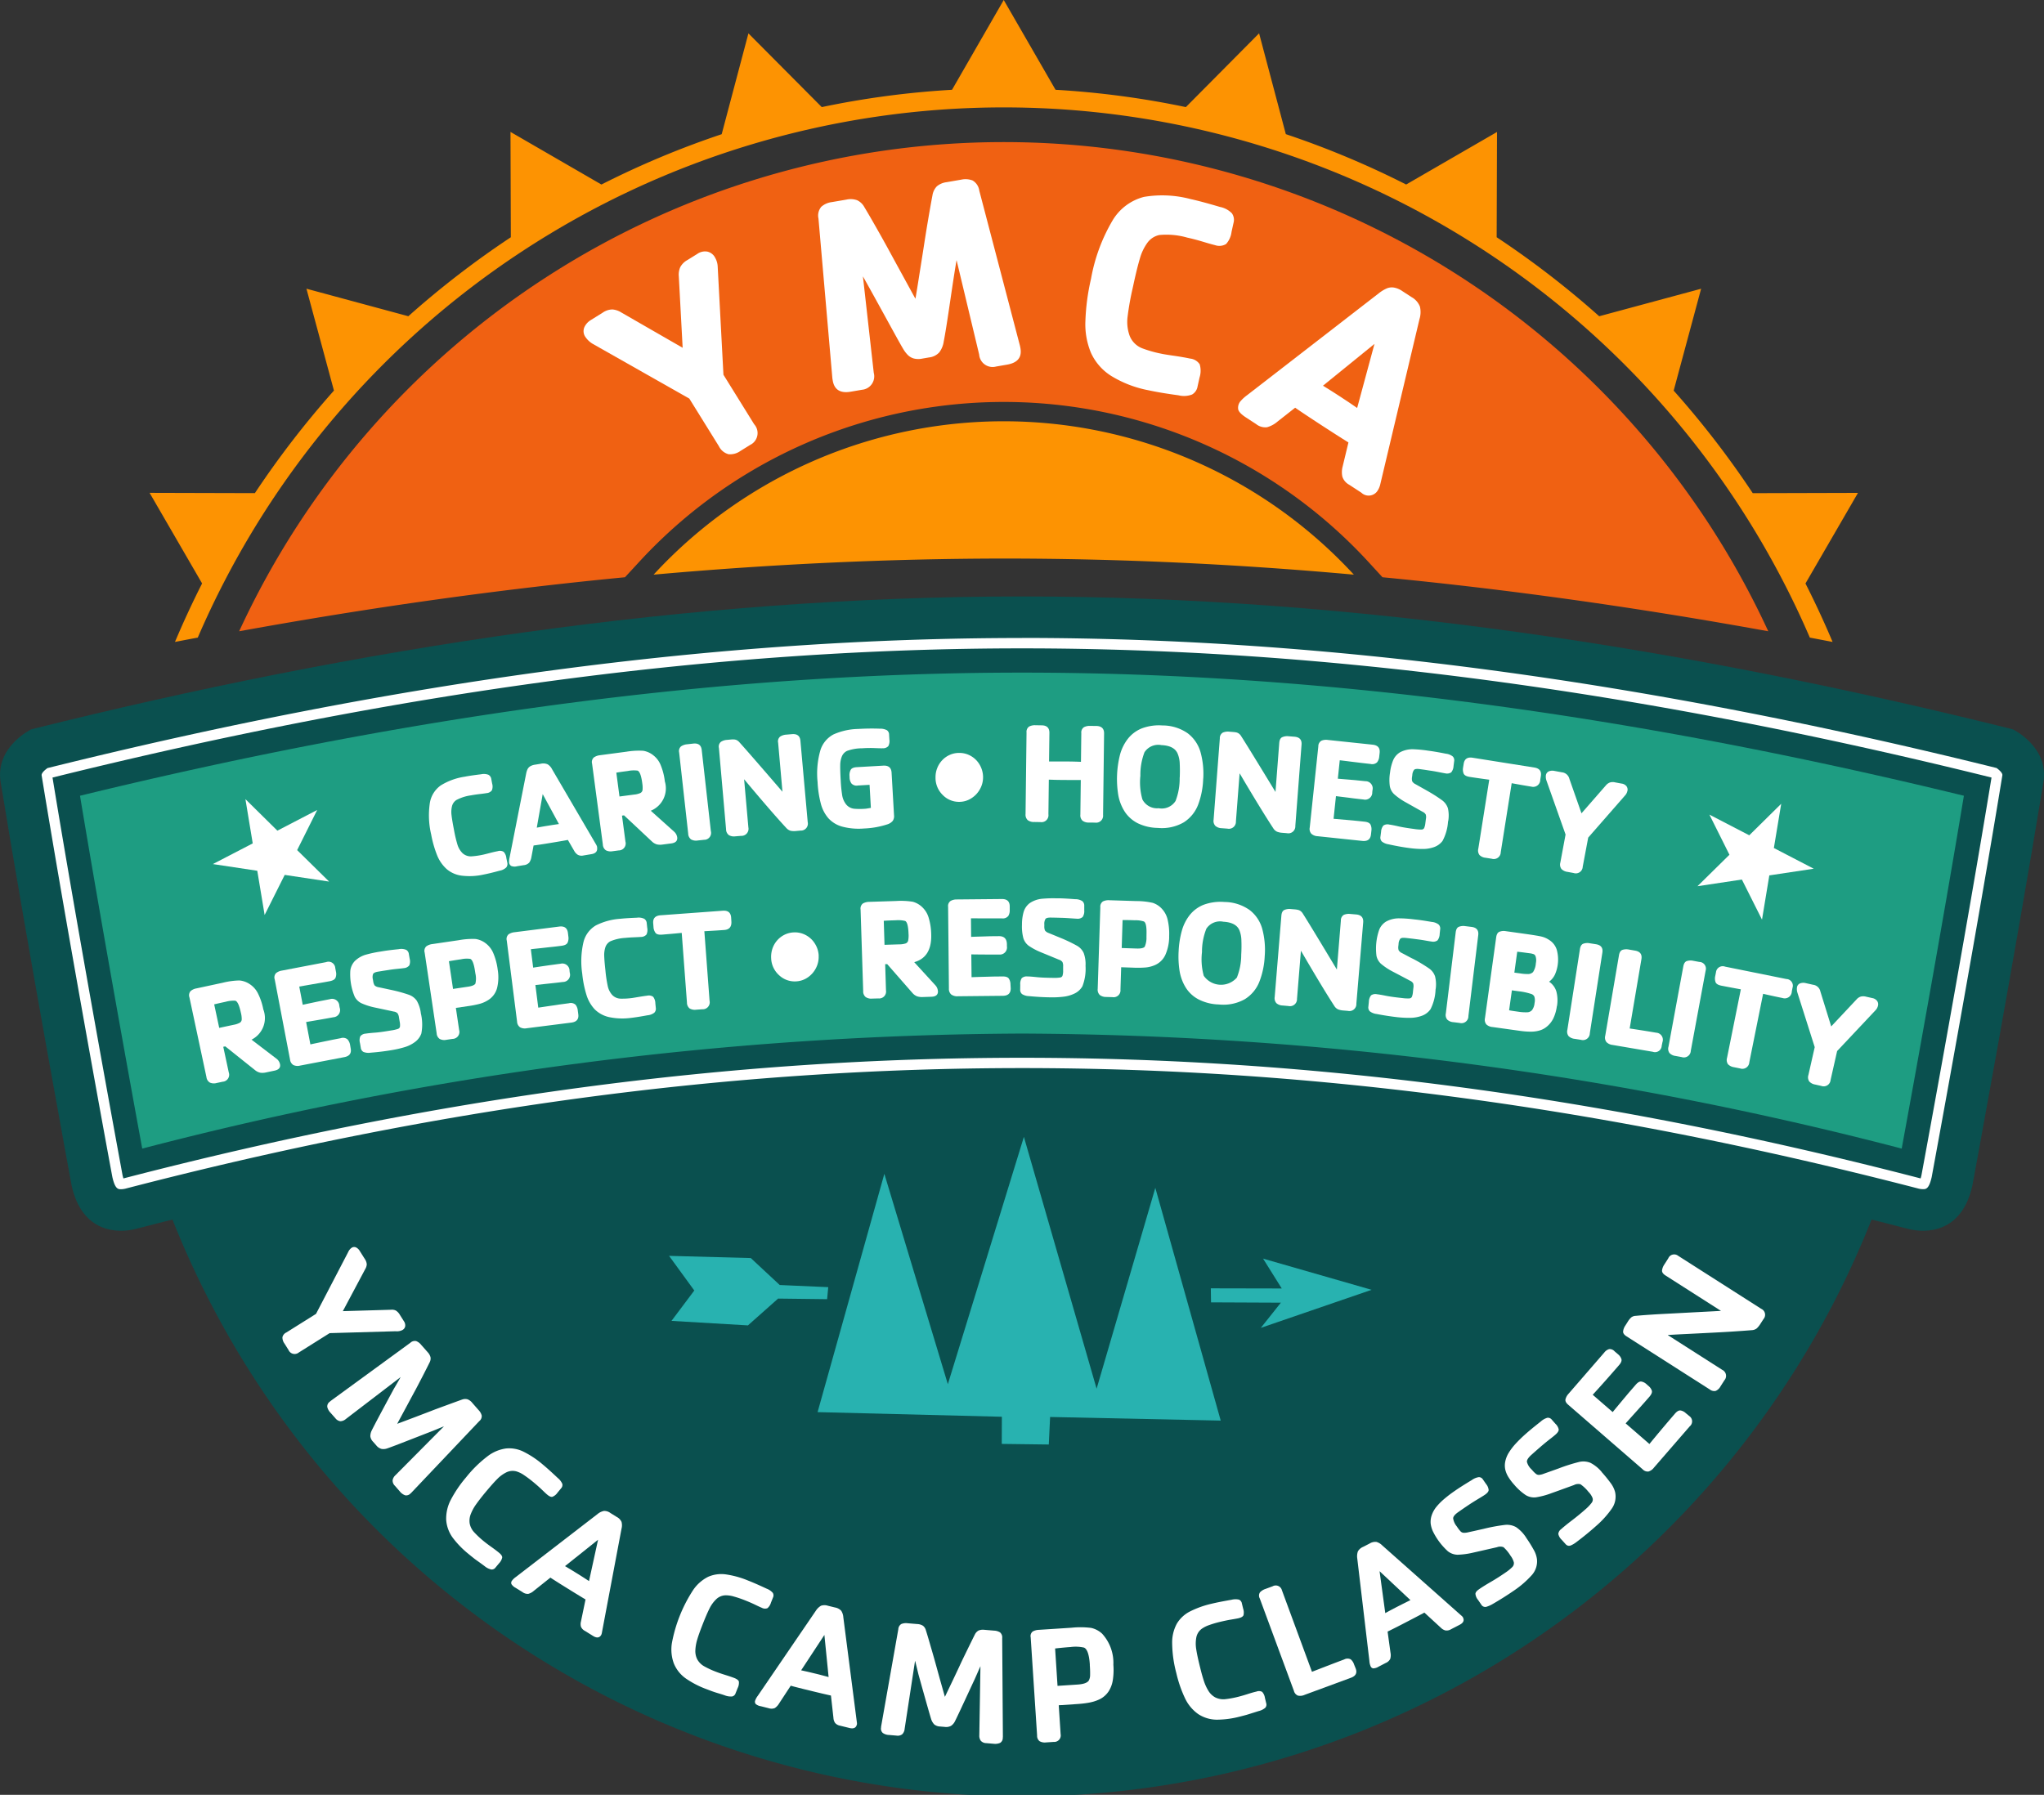 <svg xmlns="http://www.w3.org/2000/svg" xmlns:xlink="http://www.w3.org/1999/xlink" width="156.456" height="137.417" viewBox="0 0 156.456 137.417"><rect x="0" y="0" width="156.456" height="137.417" fill="#333333" stroke="none"/><defs><clipPath id="a"><rect width="156.456" height="137.417" fill="none"/></clipPath></defs><g transform="translate(0 0)"><g transform="translate(0 0)" clip-path="url(#a)"><path d="M73.021,23.851A584.316,584.316,0,0,0,3.075,28.2a69.957,69.957,0,0,0,139.9,0,583.849,583.849,0,0,0-69.951-4.357" transform="translate(5.205 40.37)" fill="#0a504f"/><path d="M45.38,22.49q13.159,0,26.8,1.233a36.453,36.453,0,0,0-53.6,0q13.664-1.22,26.8-1.233" transform="translate(31.45 20.274)" fill="#fd9302"/><path d="M37.436,36.161a37.927,37.927,0,0,1,55.774,0l1.1,1.2c9.6.924,19.419,2.3,29.53,4.136a64.448,64.448,0,0,0-117.044,0c10.111-1.839,19.928-3.212,29.532-4.136Z" transform="translate(11.51 6.835)" fill="#f06112"/><path d="M154.061,27.13c-25.022-6.244-50.427-10.17-75.834-10.17S27.415,20.886,2.4,27.13c0,0-2.792,1.33-2.351,4.047C2.17,44.166,5.481,62.058,5.481,62.058c.794,3.624,3.525,3.683,4.917,3.323,23.42-6.091,45.626-9.125,67.829-9.125s44.409,3.035,67.832,9.125c1.392.361,4.12.3,4.914-3.323,0,0,3.315-17.892,5.436-30.881.444-2.717-2.348-4.047-2.348-4.047" transform="translate(0.001 28.707)" fill="#0a504f"/><path d="M76.225,18.935c23.092,0,47.368,3.236,74.211,9.89-1.984,12.136-5.019,28.6-5.358,30.421a2.551,2.551,0,0,1-.07.272C121.081,53.3,98.579,50.28,76.225,50.28S31.372,53.3,7.443,59.518q-.028-.089-.065-.242c-.135-.732-3.32-17.981-5.361-30.451,26.84-6.653,51.116-9.89,74.208-9.89m0-.794c-23.207,0-47.613,3.258-74.593,9.96-.2.145-.477.38-.447.565C3.218,41.112,6.387,58.3,6.6,59.421c.21.924.447.924.662.924A1.569,1.569,0,0,0,7.6,60.3c23.881-6.209,46.329-9.23,68.629-9.23S120.976,54.1,144.86,60.3a1.463,1.463,0,0,0,.334.04c.213,0,.452,0,.662-.924.207-1.12,3.379-18.31,5.409-30.755.032-.183-.245-.42-.442-.565-26.982-6.7-51.388-9.96-74.6-9.96" transform="translate(2.003 30.706)" fill="#fff"/><path d="M74.376,46.76a271.132,271.132,0,0,1,67.336,8.807c.81-4.416,3.08-16.877,4.76-27.015-26.035-6.344-49.622-9.427-72.1-9.427s-46.062,3.083-72.1,9.427c1.675,10.073,3.947,22.58,4.763,27.015A271.148,271.148,0,0,1,74.376,46.76" transform="translate(3.852 32.373)" fill="#1e9d82"/><path d="M135.022,37.737l-8.054.022a69.916,69.916,0,0,0-6.053-7.852l2.1-7.8-7.8,2.106a69.614,69.614,0,0,0-7.849-6.05l.027-8.059-6.955,4.023a68.457,68.457,0,0,0-9.211-3.856l-2.046-7.72L83.575,8.2A67.8,67.8,0,0,0,73.6,6.874L69.635,0,65.677,6.874A67.592,67.592,0,0,0,55.706,8.2L50.092,2.555l-2.046,7.72a68.029,68.029,0,0,0-9.206,3.853L31.88,10.1l.027,8.064a69.489,69.489,0,0,0-7.846,6.048l-7.8-2.108,2.106,7.8a70.552,70.552,0,0,0-6.053,7.852l-8.059-.022L8.274,44.67q-1.115,2.2-2.076,4.478c.582-.11,1.163-.226,1.745-.331a67.182,67.182,0,0,1,123.394,0c.579.108,1.16.223,1.742.331q-.961-2.278-2.076-4.475Z" transform="translate(7.195 0)" fill="#fd9302"/><path d="M23.242,53.4l5.111-18.245,4.86,16.107,5.821-18.937L44.6,51.606l4.494-15.377L54.1,54.048,41.04,53.771l-.1,2.108-3.6-.046.008-2.079Z" transform="translate(39.339 54.717)" fill="#28b2b0"/><path d="M19.02,35.71l6.255.167,2.216,2.065,3.713.164-.086.921-3.751-.046-2.31,2.052-5.851-.345,1.745-2.326Z" transform="translate(32.193 60.443)" fill="#28b2b0"/><path d="M34.421,38.064l.016,1.074,5.347.024L38.249,41.09l8.479-2.913-8.307-2.388,1.43,2.286Z" transform="translate(58.26 60.575)" fill="#28b2b0"/><path d="M26.638,7.589a1.5,1.5,0,0,1,.223.738l.439,8.266,2.351,3.788a1.007,1.007,0,0,1-.3,1.581l-.751.466a1.354,1.354,0,0,1-.907.25,1.157,1.157,0,0,1-.743-.617l-2.262-3.643-7.359-4.171a1.766,1.766,0,0,1-.576-.52.776.776,0,0,1-.1-.77,1.25,1.25,0,0,1,.479-.541l.934-.582a1.324,1.324,0,0,1,.74-.24,1.517,1.517,0,0,1,.681.234l4.691,2.7-.293-5.455a1.443,1.443,0,0,1,.105-.708,1.351,1.351,0,0,1,.549-.552l.759-.471a1.025,1.025,0,0,1,.778-.175.891.891,0,0,1,.565.42" transform="translate(28.075 12.099)" fill="#fff"/><path d="M38.735,18.034c.121.7-.218,1.117-1.02,1.257l-.84.145a1.031,1.031,0,0,1-1.3-.918l-1.729-7.227q-.149.824-.493,3.169t-.49,3.059a1.8,1.8,0,0,1-.339.832,1.249,1.249,0,0,1-.789.39l-.517.089a1.413,1.413,0,0,1-.652-.011,1.047,1.047,0,0,1-.474-.288,2.348,2.348,0,0,1-.347-.469q-.129-.206-.738-1.314t-1.244-2.262c-.423-.77-.784-1.419-1.085-1.952l.829,7.383a1.032,1.032,0,0,1-.91,1.3l-.84.145c-.8.14-1.263-.14-1.387-.837l-.03-.178L23.275,8.106a1.048,1.048,0,0,1,.215-.9,1.5,1.5,0,0,1,.805-.358l1.115-.191a1.463,1.463,0,0,1,.827.048,1.222,1.222,0,0,1,.552.53c.186.307.458.77.81,1.389s.692,1.222,1.015,1.815.654,1.2.991,1.815.7,1.282,1.091,1.993c.022-.113.1-.568.226-1.368s.253-1.586.372-2.353.234-1.505.353-2.205.234-1.365.353-1.99a1.278,1.278,0,0,1,.334-.689,1.432,1.432,0,0,1,.751-.32l1.123-.194a1.507,1.507,0,0,1,.867.065,1.068,1.068,0,0,1,.509.775L38.7,17.856Z" transform="translate(39.374 8.626)" fill="#fff"/><path d="M39.443,20.186a.873.873,0,0,1-.423.622,1.735,1.735,0,0,1-1.039.059q-1.361-.182-2.31-.388a8.452,8.452,0,0,1-2.846-1.1,4.1,4.1,0,0,1-1.537-1.753,5.682,5.682,0,0,1-.431-2.442,16.7,16.7,0,0,1,.431-3.239,13.411,13.411,0,0,1,1.659-4.483,3.939,3.939,0,0,1,2.391-1.785,8.434,8.434,0,0,1,3.552.162q.864.19,2.264.606a1.739,1.739,0,0,1,.918.49.87.87,0,0,1,.121.74l-.151.687a1.682,1.682,0,0,1-.415.921.988.988,0,0,1-.851.086c-.124-.027-.428-.11-.91-.256s-.889-.248-1.209-.318a5.788,5.788,0,0,0-2.141-.2,1.516,1.516,0,0,0-.924.609,3.783,3.783,0,0,0-.563,1.185c-.14.466-.31,1.142-.5,2.028l-.054.25a21.217,21.217,0,0,0-.39,2.192,3.132,3.132,0,0,0,.159,1.451,1.686,1.686,0,0,0,.985.967,9.24,9.24,0,0,0,1.473.412c.129.03.444.081.942.153s.907.145,1.222.213a1,1,0,0,1,.738.436,1.713,1.713,0,0,1-.011,1.02Z" transform="translate(52.224 9.398)" fill="#fff"/><path d="M45.91,23.679a.81.81,0,0,1-1.276.21l-.937-.611a1.086,1.086,0,0,1-.52-.625,1.691,1.691,0,0,1,.024-.765l.444-1.844q-.824-.513-2.054-1.314-1.4-.913-2.025-1.346l-1.36,1.069a2.066,2.066,0,0,1-.789.425,1.124,1.124,0,0,1-.837-.24l-.781-.509c-.355-.232-.552-.439-.592-.622a.777.777,0,0,1,.145-.584,2.939,2.939,0,0,1,.539-.5L45.983,8.611a2.793,2.793,0,0,1,.576-.353,1.006,1.006,0,0,1,.557-.075,1.624,1.624,0,0,1,.66.277l.7.455a1.433,1.433,0,0,1,.641.727,1.834,1.834,0,0,1-.035.964l-3.01,12.682a1.544,1.544,0,0,1-.159.39m-1.6-6.279,1.325-4.9-3.942,3.2c.207.127.4.248.576.358s.428.272.757.485c.3.2.541.355.711.471s.361.245.574.393" transform="translate(59.57 13.832)" fill="#fff"/><path d="M17.231,41.808a.913.913,0,0,1-.525.1l-5.062.145L9.286,43.534a.508.508,0,0,1-.789-.191l-.31-.493a.783.783,0,0,1-.156-.485.533.533,0,0,1,.3-.363l2.27-1.424,2.466-4.739a.756.756,0,0,1,.25-.312.34.34,0,0,1,.35-.035.683.683,0,0,1,.275.258l.39.619a.834.834,0,0,1,.153.409.77.77,0,0,1-.11.358L12.654,40.37l3.692-.108a.674.674,0,0,1,.366.062.912.912,0,0,1,.3.315l.315.5a.55.55,0,0,1,.1.388.4.4,0,0,1-.194.277" transform="translate(13.588 60.016)" fill="#fff"/><path d="M15.735,49.755l-.067.059a.44.44,0,0,1-.407.135.924.924,0,0,1-.409-.3l-.374-.428a.56.56,0,0,1-.175-.415.665.665,0,0,1,.21-.388l3.721-3.748q-.137.053-.517.21c-.253.105-.407.167-.463.186q-.3.117-1.624.633c-.88.345-1.454.563-1.715.652a.885.885,0,0,1-.46.048.771.771,0,0,1-.407-.277l-.232-.264a.739.739,0,0,1-.218-.417,1,1,0,0,1,.11-.463q.3-.606,1.683-3.166.044-.073.25-.428c.137-.234.229-.4.277-.485l-4.2,3.215a.666.666,0,0,1-.415.164.587.587,0,0,1-.385-.234l-.377-.425a.931.931,0,0,1-.24-.439.436.436,0,0,1,.186-.39l.065-.059,6.109-4.459a.5.5,0,0,1,.447-.129.911.911,0,0,1,.382.288l.49.555a.893.893,0,0,1,.226.4.626.626,0,0,1-.067.382q-.222.448-.469.929T16.1,41.793c-.218.4-.469.867-.746,1.384s-.514.95-.7,1.3c.447-.167.929-.347,1.438-.541s.9-.342,1.169-.447.684-.258,1.252-.466.942-.345,1.126-.409a.669.669,0,0,1,.4-.013.852.852,0,0,1,.361.272l.487.555a.941.941,0,0,1,.237.417.488.488,0,0,1-.186.425Z" transform="translate(15.749 64.535)" fill="#fff"/><path d="M16.463,50.314a.359.359,0,0,1-.323.151,1.22,1.22,0,0,1-.509-.253c-.124-.094-.269-.2-.436-.32s-.3-.21-.374-.272-.221-.172-.417-.337a7.008,7.008,0,0,1-1.131-1.139,2.627,2.627,0,0,1-.587-1.484,3.09,3.09,0,0,1,.355-1.532,9.286,9.286,0,0,1,1.161-1.71A9.264,9.264,0,0,1,15.847,41.8a2.994,2.994,0,0,1,1.414-.6,2.481,2.481,0,0,1,1.336.242,7.2,7.2,0,0,1,1.481.985c.293.242.673.584,1.144,1.029a1.209,1.209,0,0,1,.353.455.373.373,0,0,1-.1.347l-.269.326a.858.858,0,0,1-.388.315c-.1.027-.24-.03-.4-.167-.057-.043-.191-.17-.407-.377s-.444-.407-.679-.6-.455-.358-.676-.506a2.1,2.1,0,0,0-.574-.288,1.087,1.087,0,0,0-.77.057,2.55,2.55,0,0,0-.727.53c-.237.237-.555.6-.953,1.077-.267.326-.487.611-.662.859a3.4,3.4,0,0,0-.4.735,1.4,1.4,0,0,0-.089.7,1.357,1.357,0,0,0,.323.67,7.127,7.127,0,0,0,.762.714c.143.118.337.264.579.436s.436.32.587.444q.25.206.242.364a.907.907,0,0,1-.24.442Z" transform="translate(21.467 69.7)" fill="#fff"/><path d="M21.42,52.467q-.2.327-.614.073l-.633-.393a.639.639,0,0,1-.3-.318.78.78,0,0,1,0-.4l.35-1.686c-.337-.2-.794-.479-1.373-.84-.153-.094-.293-.183-.425-.264s-.285-.18-.474-.3-.326-.207-.417-.269L16.267,49.08a1.03,1.03,0,0,1-.425.234.657.657,0,0,1-.444-.135l-.525-.326a.817.817,0,0,1-.32-.285.259.259,0,0,1,.035-.256,1.245,1.245,0,0,1,.3-.288l6.26-4.825a1.091,1.091,0,0,1,.485-.234.793.793,0,0,1,.5.162l.471.293a.817.817,0,0,1,.374.382,1.017,1.017,0,0,1,0,.522l-1.5,7.949a.614.614,0,0,1-.059.194m-.929-4.133.692-3.164-2.531,2.022c.145.083.277.164.4.237s.293.18.514.315.385.242.512.323.261.17.412.267" transform="translate(24.596 72.717)" fill="#fff"/><path d="M24,53.882a.362.362,0,0,1-.258.245,1.254,1.254,0,0,1-.563-.083c-.145-.051-.318-.105-.517-.164s-.345-.11-.439-.143-.264-.1-.5-.188a7.049,7.049,0,0,1-1.43-.73,2.613,2.613,0,0,1-1.023-1.228,3.1,3.1,0,0,1-.143-1.564,11.139,11.139,0,0,1,1.621-4.044A3.032,3.032,0,0,1,21.9,44.966a2.5,2.5,0,0,1,1.344-.186,7.1,7.1,0,0,1,1.715.474q.529.206,1.411.617a1.2,1.2,0,0,1,.477.323.377.377,0,0,1,.016.358l-.156.393a.87.87,0,0,1-.267.423.51.51,0,0,1-.436-.032c-.067-.024-.234-.1-.506-.232s-.547-.248-.829-.358-.547-.2-.8-.269a2.127,2.127,0,0,0-.635-.094,1.07,1.07,0,0,0-.711.294,2.538,2.538,0,0,0-.528.732c-.151.3-.339.74-.565,1.322-.153.393-.275.732-.361,1.023a3.375,3.375,0,0,0-.148.821,1.4,1.4,0,0,0,.137.695,1.358,1.358,0,0,0,.517.536,6.744,6.744,0,0,0,.948.439c.172.067.4.145.684.234s.517.167.7.237c.2.081.315.17.345.272a.9.9,0,0,1-.092.493Z" transform="translate(32.305 75.759)" fill="#fff"/><path d="M29.261,54.785c-.062.25-.248.337-.56.261l-.724-.178a.654.654,0,0,1-.38-.21.75.75,0,0,1-.127-.385l-.191-1.712q-.574-.125-1.567-.369c-.175-.046-.337-.083-.485-.118l-.544-.137c-.215-.054-.377-.1-.482-.129l-.889,1.357a1.071,1.071,0,0,1-.331.355.679.679,0,0,1-.466.011l-.6-.151a.8.8,0,0,1-.393-.17.266.266,0,0,1-.046-.256,1.3,1.3,0,0,1,.2-.369l4.454-6.527a1.157,1.157,0,0,1,.388-.372.819.819,0,0,1,.528,0l.539.132a.856.856,0,0,1,.477.248,1.036,1.036,0,0,1,.164.5l1.034,8.024a.578.578,0,0,1,.005.2M27.1,51.144l-.323-3.223-1.78,2.709c.164.035.315.07.455.1s.334.081.587.14.444.11.587.148.3.078.474.127" transform="translate(36.325 77.255)" fill="#fff"/><path d="M34.373,54.852l-.008.089a.437.437,0,0,1-.2.38.942.942,0,0,1-.5.07l-.565-.048a.57.57,0,0,1-.415-.178.655.655,0,0,1-.116-.425l.086-5.283c-.043.089-.118.258-.229.512s-.178.4-.2.455q-.137.291-.735,1.581t-.784,1.659a.9.9,0,0,1-.3.353.792.792,0,0,1-.487.083l-.347-.03a.758.758,0,0,1-.447-.153,1.031,1.031,0,0,1-.242-.407q-.2-.646-.98-3.452c-.013-.054-.051-.215-.116-.482s-.108-.444-.137-.541l-.8,5.224a.647.647,0,0,1-.186.407.577.577,0,0,1-.439.1l-.565-.048a.883.883,0,0,1-.477-.151.434.434,0,0,1-.137-.409l.005-.086,1.317-7.45a.49.49,0,0,1,.232-.4.945.945,0,0,1,.477-.059l.735.062a.886.886,0,0,1,.444.132.631.631,0,0,1,.215.323c.1.318.2.649.3,1s.218.743.342,1.185.264.95.42,1.519l.4,1.414q.311-.646.662-1.384t.533-1.134c.121-.261.315-.66.579-1.2s.442-.9.53-1.074a.687.687,0,0,1,.275-.285.887.887,0,0,1,.45-.054l.735.062a.942.942,0,0,1,.46.137.5.5,0,0,1,.162.436Z" transform="translate(42.392 78.117)" fill="#fff"/><path d="M35.628,49.129a5.09,5.09,0,0,1-.04,1.174,2.22,2.22,0,0,1-.315.862,1.771,1.771,0,0,1-.638.587,2.977,2.977,0,0,1-.5.2,4.027,4.027,0,0,1-.571.121c-.221.035-.5.062-.845.083l-1.271.083.143,2.208a.5.5,0,0,1-.53.6l-.579.038a.82.82,0,0,1-.5-.092.522.522,0,0,1-.191-.434L29.3,47.037a.444.444,0,0,1,.151-.442,1.03,1.03,0,0,1,.471-.129l2.5-.162a6.626,6.626,0,0,1,1.505.013,1.81,1.81,0,0,1,.84.442,3.3,3.3,0,0,1,.862,2.369m-1.8.016q-.077-1.167-.45-1.319a2.917,2.917,0,0,0-1.047-.04H32.3c-.328.024-.705.059-1.131.108l.186,2.862,1.529-.1c.452-.03.738-.129.859-.3a.87.87,0,0,0,.105-.439c.005-.188,0-.447-.024-.77" transform="translate(49.593 78.32)" fill="#fff"/><path d="M40.52,53.432a.364.364,0,0,1-.07.35,1.216,1.216,0,0,1-.509.253l-.517.162c-.2.065-.345.11-.444.137s-.269.073-.517.135a7.1,7.1,0,0,1-1.589.223,2.626,2.626,0,0,1-1.543-.417,3.081,3.081,0,0,1-1.015-1.2,9.4,9.4,0,0,1-.676-1.952,9.207,9.207,0,0,1-.318-2.291,3.009,3.009,0,0,1,.361-1.494,2.491,2.491,0,0,1,.991-.924,7.288,7.288,0,0,1,1.677-.6q.553-.133,1.511-.3a1.236,1.236,0,0,1,.574-.011.377.377,0,0,1,.221.285l.1.412a.9.9,0,0,1,.024.5c-.043.1-.167.175-.377.226-.067.016-.25.051-.547.1s-.592.113-.886.183-.563.151-.81.24a2.235,2.235,0,0,0-.576.288,1.073,1.073,0,0,0-.412.649,2.577,2.577,0,0,0-.011.9c.048.331.148.8.3,1.408q.149.614.291,1.042a3.412,3.412,0,0,0,.35.759,1.408,1.408,0,0,0,.512.49,1.391,1.391,0,0,0,.732.143,7.243,7.243,0,0,0,1.029-.186q.267-.065.695-.2c.283-.092.517-.159.705-.2a.51.51,0,0,1,.436.024.856.856,0,0,1,.21.455Z" transform="translate(56.4 76.97)" fill="#fff"/><path d="M43.191,51.441c.124.334,0,.565-.361.7l-3.554,1.311a.809.809,0,0,1-.509.057.526.526,0,0,1-.307-.361l-2.615-7.079a.451.451,0,0,1,.019-.469,1.018,1.018,0,0,1,.417-.258l.544-.2a.487.487,0,0,1,.716.3l2.3,6.244q1.712-.666,2.466-.945a.534.534,0,0,1,.5-.008.827.827,0,0,1,.253.382Z" transform="translate(60.582 76.312)" fill="#fff"/><path d="M46.682,49.633c.118.229.035.415-.25.563l-.662.342a.644.644,0,0,1-.425.092.762.762,0,0,1-.347-.2l-1.268-1.166q-.517.279-1.427.749c-.159.083-.307.159-.442.229s-.3.153-.5.253-.347.175-.447.221l.221,1.607a1.014,1.014,0,0,1-.019.485.663.663,0,0,1-.345.312l-.549.285a.832.832,0,0,1-.409.129.26.26,0,0,1-.2-.164,1.208,1.208,0,0,1-.092-.407l-.929-7.849a1.128,1.128,0,0,1,.048-.536.82.82,0,0,1,.4-.347l.493-.253a.84.84,0,0,1,.52-.127,1.011,1.011,0,0,1,.45.267l6.05,5.369a.586.586,0,0,1,.137.151m-4.023-1.325L40.3,46.093l.436,3.21c.148-.081.283-.156.409-.223s.3-.159.536-.28.407-.207.539-.272.277-.14.442-.218" transform="translate(65.298 74.202)" fill="#fff"/><path d="M47.985,46.642a10.01,10.01,0,0,1,.563.9,1.97,1.97,0,0,1,.261.738,1.581,1.581,0,0,1-.428,1.257,7.311,7.311,0,0,1-1.314,1.136c-.514.355-1.074.711-1.683,1.061a2.161,2.161,0,0,1-.4.178.347.347,0,0,1-.436-.151L44.3,51.4a.837.837,0,0,1-.2-.466c.005-.11.094-.223.264-.342.232-.162.536-.353.918-.574s.746-.455,1.093-.695a3.443,3.443,0,0,0,.552-.444.427.427,0,0,0,.113-.353,1.452,1.452,0,0,0-.256-.512,3.006,3.006,0,0,0-.533-.649.693.693,0,0,0-.5,0c-.945.215-1.543.353-1.791.407a6,6,0,0,1-1.233.17,1.251,1.251,0,0,1-.735-.264,5.052,5.052,0,0,1-1.142-1.516,2.046,2.046,0,0,1-.175-.59,1.531,1.531,0,0,1,.067-.622,2.1,2.1,0,0,1,.363-.668,4.519,4.519,0,0,1,.576-.587,9.6,9.6,0,0,1,.854-.652c.3-.21.732-.485,1.287-.819A1.232,1.232,0,0,1,44.363,42a.367.367,0,0,1,.312.183l.242.347a.841.841,0,0,1,.194.458c-.005.113-.1.229-.275.353-.108.075-.232.151-.366.232s-.323.194-.563.345-.611.4-1.112.751c-.269.186-.4.35-.4.49a1.238,1.238,0,0,0,.275.609l.067.1a2.454,2.454,0,0,0,.24.3.377.377,0,0,0,.207.094,1.326,1.326,0,0,0,.377-.043l.536-.118.633-.143a13.559,13.559,0,0,1,1.621-.3,1.438,1.438,0,0,1,.859.17,2.761,2.761,0,0,1,.778.813" transform="translate(68.836 71.094)" fill="#fff"/><path d="M50.2,44.477a10.306,10.306,0,0,1,.67.821,2,2,0,0,1,.35.7,1.6,1.6,0,0,1-.272,1.3,7.2,7.2,0,0,1-1.166,1.287c-.466.417-.977.837-1.54,1.26a1.875,1.875,0,0,1-.374.226.371.371,0,0,1-.248.038.41.41,0,0,1-.2-.135l-.291-.323a.847.847,0,0,1-.253-.439.5.5,0,0,1,.218-.372c.21-.188.49-.415.843-.684s.684-.541,1-.821a3.245,3.245,0,0,0,.49-.512.4.4,0,0,0,.07-.361,1.4,1.4,0,0,0-.315-.477,2.907,2.907,0,0,0-.609-.579.685.685,0,0,0-.5.059c-.913.331-1.489.541-1.726.622a5.775,5.775,0,0,1-1.2.32,1.239,1.239,0,0,1-.762-.17,4.189,4.189,0,0,1-.883-.794,4.079,4.079,0,0,1-.436-.571,1.945,1.945,0,0,1-.245-.563,1.483,1.483,0,0,1-.011-.627,2.073,2.073,0,0,1,.28-.705,4.648,4.648,0,0,1,.5-.657,10.3,10.3,0,0,1,.765-.749c.277-.248.668-.571,1.179-.972a1.27,1.27,0,0,1,.506-.285.377.377,0,0,1,.334.143l.28.318a.827.827,0,0,1,.25.428c.008.113-.067.24-.229.385-.1.089-.21.178-.334.275s-.3.232-.517.412-.557.474-1.012.88c-.242.218-.355.4-.339.539a1.207,1.207,0,0,0,.347.568l.081.089a1.8,1.8,0,0,0,.275.267.35.35,0,0,0,.215.07,1.242,1.242,0,0,0,.369-.089c.188-.067.361-.127.517-.183l.611-.218a13.521,13.521,0,0,1,1.572-.5,1.43,1.43,0,0,1,.872.065,2.751,2.751,0,0,1,.872.711" transform="translate(72.405 68.235)" fill="#fff"/><path d="M53.993,43.5a.493.493,0,0,1,.022.786l-2.736,3.156a.825.825,0,0,1-.42.3.534.534,0,0,1-.444-.17l-5.7-4.944c-.17-.145-.237-.285-.207-.42a.989.989,0,0,1,.237-.425l2.738-3.158a.721.721,0,0,1,.372-.258.5.5,0,0,1,.409.17l.264.226a.8.8,0,0,1,.261.369c.038.127-.022.283-.186.469q-1.183,1.365-2.011,2.264l1.529,1.325c.21-.258.433-.525.662-.8s.393-.468.487-.582.3-.347.609-.705q.242-.279.436-.25a.786.786,0,0,1,.4.207l.137.121a.818.818,0,0,1,.264.366c.038.127-.024.283-.186.471q-.388.448-.829.937t-.988,1.1l1.82,1.578q.9-1.1,1.949-2.318c.162-.186.307-.269.439-.248a.8.8,0,0,1,.4.21Z" transform="translate(75.321 64.923)" fill="#fff"/><path d="M56.713,39.834a.5.5,0,0,1,.175.786l-.229.355a1.746,1.746,0,0,1-.283.355.65.65,0,0,1-.353.137c-.487.04-1,.075-1.529.11s-1.061.062-1.586.089l-1.747.089c-.641.03-1.174.059-1.607.086l4.176,2.666a.512.512,0,0,1,.162.805l-.293.458a.779.779,0,0,1-.369.35.554.554,0,0,1-.458-.113l-6.36-4.06c-.188-.118-.28-.245-.269-.38a.957.957,0,0,1,.17-.45l.194-.307a1.418,1.418,0,0,1,.272-.328.59.59,0,0,1,.331-.108c.32-.032.719-.062,1.2-.094s1-.059,1.548-.086l1.877-.1c.7-.035,1.333-.07,1.9-.1l-4.246-2.711c-.186-.118-.277-.248-.267-.385a1.035,1.035,0,0,1,.178-.46l.3-.469a.489.489,0,0,1,.754-.194Z" transform="translate(78.097 60.372)" fill="#fff"/><path d="M18.194,28.791a.421.421,0,0,1-.083.377.987.987,0,0,1-.509.245q-.723.2-1.244.3a4.917,4.917,0,0,1-1.661.078,2.188,2.188,0,0,1-1.139-.5,2.847,2.847,0,0,1-.73-1.047,8.345,8.345,0,0,1-.458-1.6,6.376,6.376,0,0,1-.1-2.434,2.056,2.056,0,0,1,.832-1.327,4.825,4.825,0,0,1,1.82-.665c.315-.062.738-.124,1.266-.188a1,1,0,0,1,.563.038.435.435,0,0,1,.218.32l.067.353a.8.8,0,0,1-.019.514.553.553,0,0,1-.409.218c-.067.013-.237.038-.512.07s-.5.067-.676.1A3.34,3.34,0,0,0,14.3,24a.793.793,0,0,0-.337.474,1.874,1.874,0,0,0-.038.67c.027.248.086.6.172,1.05l.024.127a9.935,9.935,0,0,0,.261,1.1,1.555,1.555,0,0,0,.382.644.931.931,0,0,0,.7.248,5.961,5.961,0,0,0,.827-.116c.07-.013.24-.054.506-.124s.485-.121.66-.153a.555.555,0,0,1,.46.048.812.812,0,0,1,.207.479Z" transform="translate(20.635 37.251)" fill="#fff"/><path d="M21.214,28.128c.048.293-.1.469-.442.522l-.6.1a.614.614,0,0,1-.436-.054.843.843,0,0,1-.269-.293l-.487-.843c-.347.065-.786.14-1.314.226-.6.1-1.037.164-1.311.2l-.164.872a1.034,1.034,0,0,1-.167.434.653.653,0,0,1-.428.2l-.5.081a.707.707,0,0,1-.463-.024.373.373,0,0,1-.153-.269,1.345,1.345,0,0,1,.038-.374l1.268-6.425a1.4,1.4,0,0,1,.105-.334.56.56,0,0,1,.2-.221.982.982,0,0,1,.372-.127l.447-.073a.806.806,0,0,1,.525.048.914.914,0,0,1,.334.372l3.379,5.778a.67.67,0,0,1,.075.2m-2.93-1.783-1.241-2.289L16.6,26.62c.132-.024.256-.048.366-.067s.272-.048.485-.081c.194-.032.347-.057.458-.073s.237-.035.377-.054" transform="translate(24.488 36.748)" fill="#fff"/><path d="M23.351,27.972c.038.272-.113.431-.45.477l-.66.086a1.221,1.221,0,0,1-.436-.008.918.918,0,0,1-.388-.226l-2.135-2-.156.022.264,1.987a.532.532,0,0,1-.517.676l-.471.062a.8.8,0,0,1-.512-.073.557.557,0,0,1-.229-.436l-.824-6.193a.478.478,0,0,1,.132-.477,1.006,1.006,0,0,1,.455-.17l2.046-.272a5.761,5.761,0,0,1,1.279-.07,1.647,1.647,0,0,1,.773.345,1.779,1.779,0,0,1,.574.773,4.7,4.7,0,0,1,.31,1.225,1.852,1.852,0,0,1-1.077,2.248l1.785,1.6a.718.718,0,0,1,.237.428m-2.674-4.13,0-.011c-.078-.587-.2-.9-.361-.959a2.275,2.275,0,0,0-.735.027l-.054.008c-.374.048-.654.089-.835.121l.242,1.826,1.12-.148a1.449,1.449,0,0,0,.482-.121.312.312,0,0,0,.164-.232,2.1,2.1,0,0,0-.022-.512" transform="translate(28.484 36.125)" fill="#fff"/><path d="M21.734,27.85a.529.529,0,0,1-.525.665l-.479.051a.787.787,0,0,1-.506-.078A.569.569,0,0,1,20,28.044l-.692-6.209a.478.478,0,0,1,.143-.474.971.971,0,0,1,.452-.159l.479-.054c.4-.043.614.121.654.5Z" transform="translate(32.678 35.784)" fill="#fff"/><path d="M27.236,27.608a.532.532,0,0,1-.547.652l-.328.03a1.406,1.406,0,0,1-.425-.013.707.707,0,0,1-.323-.2q-1.155-1.244-3.245-3.748l.326,3.681a.539.539,0,0,1-.557.654L21.7,28.7a.772.772,0,0,1-.5-.094.561.561,0,0,1-.213-.447l-.547-6.223a.473.473,0,0,1,.151-.469.943.943,0,0,1,.46-.151l.293-.027a1.926,1.926,0,0,1,.272-.005.583.583,0,0,1,.2.057.708.708,0,0,1,.2.167q.626.687,3.288,3.778l-.331-3.751a.471.471,0,0,1,.151-.469.953.953,0,0,1,.463-.151l.442-.038c.4-.035.617.135.649.506Z" transform="translate(34.589 35.332)" fill="#fff"/><path d="M29.107,27.345a.64.64,0,0,1-.1.442.884.884,0,0,1-.42.267,6.562,6.562,0,0,1-1.785.315,4.907,4.907,0,0,1-1.656-.143,2.229,2.229,0,0,1-1.064-.644,2.771,2.771,0,0,1-.582-1.136,8.063,8.063,0,0,1-.245-1.645,6.43,6.43,0,0,1,.218-2.429,2.065,2.065,0,0,1,1-1.206,4.889,4.889,0,0,1,1.89-.42c.3-.016.587-.027.851-.03s.533,0,.8.011a1.08,1.08,0,0,1,.549.116.417.417,0,0,1,.167.345l.022.366a.82.82,0,0,1-.083.509.547.547,0,0,1-.431.162c-.092.005-.277,0-.56-.011a8.792,8.792,0,0,0-1.01.013,3.383,3.383,0,0,0-1.155.2.809.809,0,0,0-.4.428,1.83,1.83,0,0,0-.124.657c-.005.248.005.6.03,1.066l.008.129a10.385,10.385,0,0,0,.113,1.126,1.525,1.525,0,0,0,.3.689.917.917,0,0,0,.66.337,5.371,5.371,0,0,0,.835-.005c.027,0,.162-.022.4-.065l-.1-1.764-.886.051a.533.533,0,0,1-.5-.156.809.809,0,0,1-.143-.436L25.7,24.34a.833.833,0,0,1,.089-.458q.1-.19.477-.21l2.017-.116c.4-.024.617.156.638.544Z" transform="translate(39.325 35.064)" fill="#fff"/><path d="M30.234,23.269a1.823,1.823,0,0,1-.24.921,1.908,1.908,0,0,1-.665.7,1.7,1.7,0,0,1-.9.267,1.732,1.732,0,0,1-1.292-.536,1.825,1.825,0,0,1-.541-1.327,1.864,1.864,0,0,1,.137-.738,1.829,1.829,0,0,1,.388-.6,1.779,1.779,0,0,1,.576-.4,1.714,1.714,0,0,1,.705-.145,1.753,1.753,0,0,1,.915.242,1.815,1.815,0,0,1,.668.679,1.909,1.909,0,0,1,.25.94" transform="translate(45.013 36.235)" fill="#fff"/><path d="M35.083,27.492a.537.537,0,0,1-.619.592L34,28.079a.762.762,0,0,1-.493-.143.559.559,0,0,1-.162-.466l.032-2.65c-.245.005-.654,0-1.225,0-.143,0-.277,0-.4-.005s-.269,0-.439-.008-.3-.008-.382-.013l-.032,2.65a.533.533,0,0,1-.609.6l-.477-.008a.77.77,0,0,1-.5-.143.571.571,0,0,1-.164-.466l.075-6.244a.484.484,0,0,1,.2-.455.949.949,0,0,1,.474-.1l.477.008c.4,0,.6.194.6.568l-.027,2.2c.245,0,.652,0,1.22,0s.977.016,1.222.027l.027-2.2a.48.48,0,0,1,.2-.452.939.939,0,0,1,.471-.1l.466.005c.409.005.611.2.606.571Z" transform="translate(49.351 34.898)" fill="#fff"/><path d="M38.352,24.7a6.178,6.178,0,0,1-.39,2.009,2.775,2.775,0,0,1-1.1,1.344,3.349,3.349,0,0,1-1.984.425,3.637,3.637,0,0,1-1.551-.366,2.584,2.584,0,0,1-.983-.883,3.478,3.478,0,0,1-.49-1.257,7.608,7.608,0,0,1,.135-3.115,3.442,3.442,0,0,1,.6-1.206,2.569,2.569,0,0,1,1.053-.789,3.7,3.7,0,0,1,1.586-.229,3.373,3.373,0,0,1,1.941.6,2.767,2.767,0,0,1,.975,1.43,6.206,6.206,0,0,1,.213,2.041m-1.8-.078c.016-.38.016-.732,0-1.058A2.161,2.161,0,0,0,36.4,22.8q-.254-.618-1.244-.662a1.258,1.258,0,0,0-1.3.552,4.844,4.844,0,0,0-.312,1.8,4.718,4.718,0,0,0,.156,1.807,1.256,1.256,0,0,0,1.239.673,1.253,1.253,0,0,0,1.3-.56,4.725,4.725,0,0,0,.312-1.788" transform="translate(53.745 34.91)" fill="#fff"/><path d="M40.757,28.025a.534.534,0,0,1-.646.555l-.328-.027a1.349,1.349,0,0,1-.417-.083.671.671,0,0,1-.285-.248q-.933-1.418-2.588-4.227l-.283,3.681a.538.538,0,0,1-.657.555l-.431-.032a.77.77,0,0,1-.485-.178.558.558,0,0,1-.135-.474l.477-6.228a.484.484,0,0,1,.226-.439.976.976,0,0,1,.482-.073l.291.024a2.153,2.153,0,0,1,.269.035.579.579,0,0,1,.194.092.682.682,0,0,1,.175.2q.5.775,2.623,4.265l.288-3.753c.019-.232.094-.377.226-.439a.941.941,0,0,1,.482-.073l.444.035c.4.03.584.232.555.606Z" transform="translate(58.392 35.211)" fill="#fff"/><path d="M41.925,28.279c-.04.374-.258.539-.657.5l-3.433-.361a.764.764,0,0,1-.477-.191.548.548,0,0,1-.121-.477l.657-6.212a.483.483,0,0,1,.24-.434.923.923,0,0,1,.482-.057l3.433.363c.4.043.576.248.539.622l-.032.291a.83.83,0,0,1-.159.431.537.537,0,0,1-.506.132c-.285-.032-.517-.057-.692-.078s-.382-.048-.614-.075-.442-.057-.622-.078-.323-.04-.428-.051l-.148,1.411.813.067c.283.024.477.04.587.051l.708.073a.552.552,0,0,1,.544.695l-.016.145a.548.548,0,0,1-.676.56c-.3-.032-.622-.067-.961-.113s-.722-.089-1.142-.143l-.183,1.734.932.081.679.062c.118.011.369.035.754.078.248.024.4.1.466.229a.838.838,0,0,1,.065.458Z" transform="translate(63.016 35.605)" fill="#fff"/><path d="M44.423,26.812A3.671,3.671,0,0,1,44,28.325a1.394,1.394,0,0,1-.66.477,2.551,2.551,0,0,1-.87.14,7.436,7.436,0,0,1-.98-.067c-.517-.067-1.058-.164-1.629-.291a1.06,1.06,0,0,1-.514-.221.427.427,0,0,1-.1-.363l.048-.363a.823.823,0,0,1,.178-.49.575.575,0,0,1,.452-.073c.148.019.374.062.679.132.288.067.7.137,1.244.207a3.209,3.209,0,0,0,.544.043.234.234,0,0,0,.2-.113,1.3,1.3,0,0,0,.094-.388l.04-.312a.685.685,0,0,0-.011-.337.492.492,0,0,0-.234-.207l-1.322-.743a4.845,4.845,0,0,1-.867-.611,1.125,1.125,0,0,1-.328-.617,3.46,3.46,0,0,1,.019-1.047,3.55,3.55,0,0,1,.245-.953,1.314,1.314,0,0,1,.539-.6,2.03,2.03,0,0,1,1-.221,9.768,9.768,0,0,1,1.069.1l.167.024q.473.061,1.26.218a1.015,1.015,0,0,1,.525.215.427.427,0,0,1,.1.372l-.046.355a.827.827,0,0,1-.178.485.582.582,0,0,1-.458.075c-.062-.008-.229-.04-.5-.094s-.5-.092-.681-.116l-.374-.059c-.118-.016-.261-.035-.428-.059-.2-.024-.339-.005-.4.059a.737.737,0,0,0-.137.4l-.019.135a.813.813,0,0,0,.008.337.539.539,0,0,0,.237.218l.479.269c.2.113.328.183.385.218a11.589,11.589,0,0,1,1.19.754,1.229,1.229,0,0,1,.447.619,2.541,2.541,0,0,1,.019.991" transform="translate(66.418 36.058)" fill="#fff"/><path d="M47.508,23.241a.541.541,0,0,1-.687.528q-.626-.1-1.5-.261l-.837,5.283a.533.533,0,0,1-.689.5l-.471-.075a.755.755,0,0,1-.469-.21.576.576,0,0,1-.089-.487l.837-5.28c-.587-.078-1.09-.151-1.505-.215-.25-.04-.4-.127-.458-.258a.854.854,0,0,1-.04-.458l.046-.288c.059-.372.288-.525.684-.463l4.725.751c.39.062.557.277.5.649Z" transform="translate(70.39 36.457)" fill="#fff"/><path d="M50.194,23.456a.711.711,0,0,1-.178.353l-2.822,3.228-.42,2.229a.529.529,0,0,1-.7.482L45.6,29.66a.773.773,0,0,1-.458-.223.567.567,0,0,1-.081-.49l.4-2.146L44,22.675a.92.92,0,0,1-.048-.393.392.392,0,0,1,.242-.323.734.734,0,0,1,.388-.032l.592.11a.657.657,0,0,1,.579.5l.926,2.641,1.861-2.13a.76.76,0,0,1,.3-.226.75.75,0,0,1,.423-.011l.479.089a.578.578,0,0,1,.38.2.45.45,0,0,1,.078.355" transform="translate(74.374 37.092)" fill="#fff"/><path d="M12.33,34.275q.089.4-.412.509l-.652.137a1.223,1.223,0,0,1-.434.024.941.941,0,0,1-.4-.191L8.143,32.926l-.153.032.42,1.96a.533.533,0,0,1-.463.714l-.466.1a.763.763,0,0,1-.514-.032.556.556,0,0,1-.264-.417L5.4,29.175a.488.488,0,0,1,.094-.487.946.946,0,0,1,.442-.2l2.017-.434A5.836,5.836,0,0,1,9.22,27.88a1.651,1.651,0,0,1,.8.285,1.8,1.8,0,0,1,.633.724,4.688,4.688,0,0,1,.4,1.2,1.85,1.85,0,0,1-.9,2.324l1.906,1.454a.694.694,0,0,1,.269.409m-2.989-3.91,0-.011c-.124-.579-.269-.889-.436-.926a2.273,2.273,0,0,0-.73.083l-.054.011c-.369.081-.644.143-.824.188l.385,1.8,1.107-.237a1.523,1.523,0,0,0,.471-.159.312.312,0,0,0,.145-.245,1.929,1.929,0,0,0-.062-.506" transform="translate(9.1 47.187)" fill="#fff"/><path d="M13.635,33.981c.07.369-.092.59-.485.665l-3.39.649a.764.764,0,0,1-.512-.043.564.564,0,0,1-.256-.423L7.821,28.7a.484.484,0,0,1,.1-.485.935.935,0,0,1,.447-.194l3.39-.649a.515.515,0,0,1,.695.442l.054.288a.8.8,0,0,1-.027.455c-.051.137-.2.226-.444.275-.283.054-.514.094-.687.124l-.609.105c-.232.04-.439.078-.619.108l-.423.075.267,1.395c.253-.057.52-.113.8-.172s.471-.1.579-.121l.7-.137a.554.554,0,0,1,.722.509l.027.143a.549.549,0,0,1-.482.732c-.3.057-.617.113-.956.172s-.716.121-1.131.194l.326,1.712c.283-.062.587-.124.915-.194l.665-.137q.174-.036.743-.145a.549.549,0,0,1,.514.086.851.851,0,0,1,.2.417Z" transform="translate(13.208 46.291)" fill="#fff"/><path d="M15.362,31.888a3.661,3.661,0,0,1,.043,1.57,1.386,1.386,0,0,1-.49.649,2.52,2.52,0,0,1-.789.393,7.715,7.715,0,0,1-.959.223c-.512.086-1.058.156-1.64.2a1.041,1.041,0,0,1-.557-.059.416.416,0,0,1-.2-.318l-.062-.361a.809.809,0,0,1,.027-.52.569.569,0,0,1,.409-.2q.222-.036.687-.073c.3-.019.714-.078,1.252-.17a2.95,2.95,0,0,0,.53-.118.235.235,0,0,0,.156-.167,1.226,1.226,0,0,0-.024-.4l-.051-.31a.728.728,0,0,0-.11-.318.51.51,0,0,0-.285-.132q-.594-.129-1.484-.318a4.9,4.9,0,0,1-1.01-.328,1.152,1.152,0,0,1-.5-.493,4.438,4.438,0,0,1-.337-1.99,1.3,1.3,0,0,1,.337-.732,2,2,0,0,1,.889-.506,9.131,9.131,0,0,1,1.05-.223l.164-.027c.315-.054.738-.108,1.271-.162a.98.98,0,0,1,.563.051.418.418,0,0,1,.207.323l.062.353a.815.815,0,0,1-.027.514.576.576,0,0,1-.417.21c-.059.011-.229.03-.5.057s-.5.059-.684.089c-.132.019-.258.04-.377.057l-.428.07c-.2.035-.323.094-.366.175a.717.717,0,0,0-.016.417l.024.135a.81.81,0,0,0,.105.32.578.578,0,0,0,.291.14c.135.027.312.065.536.113s.369.081.436.094a11.01,11.01,0,0,1,1.357.372,1.239,1.239,0,0,1,.611.458,2.557,2.557,0,0,1,.31.942" transform="translate(16.846 45.673)" fill="#fff"/><path d="M17.666,29.022a3.491,3.491,0,0,1-.038,1.427,1.558,1.558,0,0,1-.66.921,2.411,2.411,0,0,1-.635.293,7.3,7.3,0,0,1-.95.188l-.913.135.25,1.688a.532.532,0,0,1-.506.684l-.471.07a.754.754,0,0,1-.509-.065A.552.552,0,0,1,13,33.931l-.918-6.177a.478.478,0,0,1,.121-.479.978.978,0,0,1,.455-.175l2.041-.3a5.8,5.8,0,0,1,1.279-.092,1.661,1.661,0,0,1,.778.334,1.807,1.807,0,0,1,.584.762,4.748,4.748,0,0,1,.328,1.222m-1.707.3-.022-.135c-.086-.592-.213-.913-.377-.961a2,2,0,0,0-.692.032l-.132.019c-.358.054-.625.1-.8.129l.315,2.122,1.12-.167h.011c.328-.048.522-.132.582-.245a1.693,1.693,0,0,0-.008-.794" transform="translate(20.424 45.183)" fill="#fff"/><path d="M19.886,33.068c.048.372-.127.584-.525.635l-3.422.434a.767.767,0,0,1-.509-.073.56.56,0,0,1-.229-.439l-.789-6.2a.479.479,0,0,1,.135-.477A.974.974,0,0,1,15,26.786l3.425-.434c.4-.051.619.11.668.482l.035.288a.834.834,0,0,1-.057.455c-.059.132-.213.213-.46.245-.285.038-.517.065-.692.083s-.382.04-.614.067-.442.048-.625.067-.323.035-.425.048l.178,1.408c.258-.038.525-.081.808-.121s.474-.07.584-.083.345-.048.705-.094a.551.551,0,0,1,.687.552l.019.145a.548.548,0,0,1-.528.7c-.3.038-.622.075-.964.11l-1.142.124.221,1.731.924-.137c.331-.046.555-.078.673-.1l.751-.1a.541.541,0,0,1,.509.118.83.83,0,0,1,.167.428Z" transform="translate(24.378 44.589)" fill="#fff"/><path d="M22.221,33a.431.431,0,0,1-.113.369.991.991,0,0,1-.528.2c-.493.092-.913.159-1.266.2a4.974,4.974,0,0,1-1.661-.059,2.252,2.252,0,0,1-1.1-.59,2.815,2.815,0,0,1-.638-1.107,8.185,8.185,0,0,1-.326-1.632,6.452,6.452,0,0,1,.1-2.434,2.055,2.055,0,0,1,.94-1.257A4.872,4.872,0,0,1,19.5,26.18c.32-.035.746-.062,1.279-.083a.975.975,0,0,1,.56.086.431.431,0,0,1,.188.337l.038.355a.812.812,0,0,1-.059.512.57.57,0,0,1-.428.183c-.067.005-.24.016-.514.027s-.5.027-.681.046a3.386,3.386,0,0,0-1.142.261.805.805,0,0,0-.377.444,1.913,1.913,0,0,0-.092.665c.008.248.035.6.086,1.061l.013.129a9.69,9.69,0,0,0,.17,1.12,1.5,1.5,0,0,0,.328.673.924.924,0,0,0,.676.3,5.662,5.662,0,0,0,.832-.046c.073-.008.245-.038.514-.083s.5-.081.67-.1a.571.571,0,0,1,.458.086.847.847,0,0,1,.167.5Z" transform="translate(27.977 44.165)" fill="#fff"/><path d="M24.556,26.706c.032.417-.151.641-.547.67-.423.032-.929.062-1.521.094l.4,5.331a.532.532,0,0,1-.555.644l-.477.035a.776.776,0,0,1-.5-.1.579.579,0,0,1-.2-.452l-.4-5.331c-.59.059-1.093.1-1.516.135-.25.019-.42-.03-.5-.148a.84.84,0,0,1-.145-.434l-.022-.291c-.03-.374.156-.576.557-.609L23.9,25.9c.4-.027.609.145.638.52Z" transform="translate(31.426 43.827)" fill="#fff"/><path d="M25.559,28.281a1.854,1.854,0,0,1-.191.934,1.919,1.919,0,0,1-.627.732,1.712,1.712,0,0,1-.889.312,1.738,1.738,0,0,1-1.319-.469,1.835,1.835,0,0,1-.609-1.3,1.988,1.988,0,0,1,.1-.743,1.86,1.86,0,0,1,.358-.622,1.835,1.835,0,0,1,.555-.431,1.772,1.772,0,0,1,.7-.183,1.747,1.747,0,0,1,.926.2,1.812,1.812,0,0,1,.7.644,1.876,1.876,0,0,1,.3.924" transform="translate(37.103 44.877)" fill="#fff"/><path d="M30.385,32.526c.008.275-.159.417-.5.428l-.665.022a1.232,1.232,0,0,1-.434-.054.927.927,0,0,1-.361-.264l-1.925-2.2-.156,0,.062,2.006a.531.531,0,0,1-.582.619l-.477.013a.758.758,0,0,1-.5-.121.556.556,0,0,1-.186-.458l-.2-6.241a.488.488,0,0,1,.178-.463.99.99,0,0,1,.471-.124l2.063-.065a5.771,5.771,0,0,1,1.282.057,1.672,1.672,0,0,1,.735.423,1.808,1.808,0,0,1,.49.824,4.718,4.718,0,0,1,.188,1.252q.053,1.749-1.3,2.127l1.618,1.769a.714.714,0,0,1,.194.45m-2.248-4.378v-.011c-.019-.592-.108-.921-.264-.988a2.287,2.287,0,0,0-.735-.048l-.054,0c-.377.011-.66.024-.843.038l.057,1.839,1.134-.035a1.547,1.547,0,0,0,.49-.073.306.306,0,0,0,.186-.215,1.937,1.937,0,0,0,.03-.509" transform="translate(41.411 43.36)" fill="#fff"/><path d="M31.738,32.4c0,.377-.2.565-.6.571l-3.452.035a.776.776,0,0,1-.5-.135.563.563,0,0,1-.178-.46l-.062-6.247a.474.474,0,0,1,.188-.455.939.939,0,0,1,.471-.116l3.452-.032q.6-.008.606.557l0,.291a.822.822,0,0,1-.108.447.541.541,0,0,1-.485.188c-.291,0-.522,0-.7,0s-.382,0-.617,0-.444,0-.627-.005-.326,0-.431,0l.013,1.419c.261-.011.533-.019.816-.027s.479-.016.59-.019.347-.005.714-.008c.407-.005.614.2.619.627v.145a.548.548,0,0,1-.606.635c-.3,0-.627,0-.969,0s-.727-.005-1.15-.011l.019,1.747c.288-.011.6-.022.934-.03s.56-.016.681-.019.372-.005.757-.008c.25-.005.412.054.49.175a.844.844,0,0,1,.118.444Z" transform="translate(45.626 43.271)" fill="#fff"/><path d="M34,30.725a3.686,3.686,0,0,1-.24,1.554,1.375,1.375,0,0,1-.6.552,2.647,2.647,0,0,1-.848.245,7.131,7.131,0,0,1-.98.048q-.78-.008-1.651-.092a1.039,1.039,0,0,1-.539-.156.421.421,0,0,1-.145-.35l.005-.366a.809.809,0,0,1,.116-.506.577.577,0,0,1,.442-.129c.148,0,.377.019.689.051q.44.048,1.26.057a2.81,2.81,0,0,0,.544-.027.22.22,0,0,0,.183-.135,1.213,1.213,0,0,0,.048-.4l0-.312a.714.714,0,0,0-.051-.334.5.5,0,0,0-.259-.18c-.374-.153-.84-.347-1.4-.576a4.86,4.86,0,0,1-.934-.5,1.159,1.159,0,0,1-.4-.574,3.5,3.5,0,0,1-.105-1.042,3.412,3.412,0,0,1,.129-.977,1.312,1.312,0,0,1,.46-.662,2.027,2.027,0,0,1,.964-.339,9.444,9.444,0,0,1,1.072-.032l.17,0c.318,0,.743.027,1.276.067a.978.978,0,0,1,.547.148.437.437,0,0,1,.148.355l0,.358a.8.8,0,0,1-.121.5.572.572,0,0,1-.444.132c-.062,0-.232-.013-.506-.032s-.506-.032-.689-.035c-.135-.005-.261-.008-.38-.011s-.264-.005-.434-.008c-.207,0-.337.032-.393.105a.712.712,0,0,0-.089.409l0,.137a.811.811,0,0,0,.048.334.572.572,0,0,0,.261.188l.506.207c.213.089.35.143.412.17a11.662,11.662,0,0,1,1.271.606,1.224,1.224,0,0,1,.517.56,2.507,2.507,0,0,1,.14.983" transform="translate(49.092 43.235)" fill="#fff"/><path d="M36.675,28.379a3.5,3.5,0,0,1-.291,1.4,1.566,1.566,0,0,1-.813.792,2.316,2.316,0,0,1-.679.175,7.465,7.465,0,0,1-.969.016L33,30.73l-.054,1.707a.529.529,0,0,1-.619.582l-.477-.013a.786.786,0,0,1-.49-.153.567.567,0,0,1-.156-.471l.2-6.241a.478.478,0,0,1,.2-.45.945.945,0,0,1,.477-.092l2.065.065a5.675,5.675,0,0,1,1.274.137,1.65,1.65,0,0,1,.708.466,1.823,1.823,0,0,1,.436.854,4.738,4.738,0,0,1,.108,1.26m-1.734-.005,0-.135c.019-.6-.046-.937-.2-1.015a2.005,2.005,0,0,0-.687-.092l-.135-.005c-.361-.011-.63-.013-.808-.013l-.067,2.143,1.131.038h.011c.334.011.539-.038.619-.137a1.7,1.7,0,0,0,.132-.784" transform="translate(52.819 43.325)" fill="#fff"/><path d="M40.1,29.763a6.183,6.183,0,0,1-.415,2,2.749,2.749,0,0,1-1.115,1.33,3.351,3.351,0,0,1-1.987.4,3.608,3.608,0,0,1-1.548-.388,2.551,2.551,0,0,1-.972-.891,3.477,3.477,0,0,1-.477-1.263,7.09,7.09,0,0,1-.075-1.562,6.977,6.977,0,0,1,.248-1.554,3.405,3.405,0,0,1,.609-1.2,2.558,2.558,0,0,1,1.064-.778,3.734,3.734,0,0,1,1.589-.21,3.379,3.379,0,0,1,1.931.622,2.732,2.732,0,0,1,.959,1.441,6.188,6.188,0,0,1,.191,2.044m-1.8-.1c.022-.38.024-.732.011-1.058a2.2,2.2,0,0,0-.143-.762c-.164-.415-.579-.638-1.239-.676a1.252,1.252,0,0,0-1.3.536,4.779,4.779,0,0,0-.334,1.793,4.741,4.741,0,0,0,.135,1.809,1.612,1.612,0,0,0,2.534.14,4.685,4.685,0,0,0,.334-1.783" transform="translate(56.708 43.412)" fill="#fff"/><path d="M42.49,33.1a.53.53,0,0,1-.649.549l-.328-.027a1.358,1.358,0,0,1-.417-.086.651.651,0,0,1-.283-.248c-.619-.95-1.47-2.364-2.566-4.244l-.3,3.681a.539.539,0,0,1-.66.552l-.431-.038a.761.761,0,0,1-.485-.178.569.569,0,0,1-.132-.474l.512-6.225c.019-.232.094-.377.229-.439a.961.961,0,0,1,.479-.07l.3.024a1.667,1.667,0,0,1,.264.04.524.524,0,0,1,.2.092.686.686,0,0,1,.175.2q.5.78,2.6,4.279l.307-3.753a.483.483,0,0,1,.229-.439.977.977,0,0,1,.482-.067l.442.038c.4.03.584.234.555.609Z" transform="translate(61.331 43.746)" fill="#fff"/><path d="M44.047,31.55a3.646,3.646,0,0,1-.385,1.521,1.363,1.363,0,0,1-.646.5,2.681,2.681,0,0,1-.867.164,8.267,8.267,0,0,1-.98-.043c-.517-.057-1.064-.14-1.634-.25a1.045,1.045,0,0,1-.522-.207.422.422,0,0,1-.11-.361l.038-.366a.83.83,0,0,1,.167-.493.567.567,0,0,1,.45-.086c.148.016.374.054.681.116.291.059.708.118,1.249.175a3.035,3.035,0,0,0,.544.03.24.24,0,0,0,.2-.118,1.24,1.24,0,0,0,.083-.39l.035-.312a.77.77,0,0,0-.019-.337.517.517,0,0,0-.242-.2c-.355-.191-.8-.425-1.341-.708a4.809,4.809,0,0,1-.883-.59,1.14,1.14,0,0,1-.342-.606,4.365,4.365,0,0,1,.213-2.009,1.3,1.3,0,0,1,.522-.614,2.022,2.022,0,0,1,.991-.248,9.278,9.278,0,0,1,1.072.07l.167.019c.315.032.738.094,1.266.186a.991.991,0,0,1,.528.2.425.425,0,0,1,.116.369l-.038.355a.835.835,0,0,1-.167.49.572.572,0,0,1-.458.086c-.059-.005-.226-.032-.5-.081s-.5-.078-.684-.1c-.135-.019-.258-.035-.377-.048s-.261-.032-.431-.048c-.2-.022-.339,0-.4.067a.72.72,0,0,0-.129.4l-.013.135a.79.79,0,0,0,.016.339.557.557,0,0,0,.242.213c.121.062.283.148.485.256s.334.175.393.2a11.657,11.657,0,0,1,1.209.727,1.21,1.21,0,0,1,.46.606,2.5,2.5,0,0,1,.046.991" transform="translate(65.838 44.193)" fill="#fff"/><path d="M42.833,33.229a.529.529,0,0,1-.665.525l-.477-.059a.75.75,0,0,1-.474-.194.557.557,0,0,1-.11-.482l.754-6.2c.027-.229.108-.372.245-.428a.947.947,0,0,1,.479-.051l.477.059c.4.046.568.258.525.63Z" transform="translate(69.564 44.566)" fill="#fff"/><path d="M47.724,32.223a3.118,3.118,0,0,1-.261.921,1.87,1.87,0,0,1-.52.66,1.5,1.5,0,0,1-.533.283,2.378,2.378,0,0,1-.66.094,5.937,5.937,0,0,1-.843-.062L42.8,33.825a.769.769,0,0,1-.474-.2.566.566,0,0,1-.105-.485l.859-6.188c.032-.229.116-.369.253-.423a.915.915,0,0,1,.485-.043l1.427.2c.652.092,1.085.162,1.3.213a1.785,1.785,0,0,1,.574.25,1.37,1.37,0,0,1,.6.77,2.838,2.838,0,0,1-.148,1.9,1.464,1.464,0,0,1-.442.536,1.387,1.387,0,0,1,.557.751,2.648,2.648,0,0,1,.046,1.12m-1.715-.24a.955.955,0,0,0-.016-.487.379.379,0,0,0-.223-.2,4.712,4.712,0,0,0-.967-.21l-.53-.073-.213,1.527c.137.03.361.062.67.105a3.675,3.675,0,0,0,.746.048.506.506,0,0,0,.347-.175,1.077,1.077,0,0,0,.186-.539m.1-3.053a1.021,1.021,0,0,0-.019-.506.285.285,0,0,0-.135-.17,1.353,1.353,0,0,0-.323-.075l-.245-.032c-.277-.038-.512-.067-.705-.086l-.221,1.6.46.062a3.329,3.329,0,0,0,.557.046.547.547,0,0,0,.415-.151,1.411,1.411,0,0,0,.215-.692" transform="translate(71.445 44.807)" fill="#fff"/><path d="M46.283,33.724a.529.529,0,0,1-.681.5l-.477-.075a.776.776,0,0,1-.466-.207.566.566,0,0,1-.094-.487l.961-6.171c.035-.229.121-.369.261-.42a.93.93,0,0,1,.479-.035l.477.075q.59.089.5.646Z" transform="translate(75.408 45.388)" fill="#fff"/><path d="M49.966,34.386a.511.511,0,0,1-.681.455L46.2,34.316a.772.772,0,0,1-.463-.218.562.562,0,0,1-.092-.487l1.05-6.155c.038-.229.127-.369.264-.417a.967.967,0,0,1,.487-.027l.469.081c.4.067.56.283.5.654l-.9,5.31q1.115.166,2.028.323a.54.54,0,0,1,.482.719Z" transform="translate(77.227 45.687)" fill="#fff"/><path d="M49.151,34.225a.528.528,0,0,1-.695.482l-.471-.086a.774.774,0,0,1-.463-.223.555.555,0,0,1-.078-.487l1.134-6.144c.04-.226.132-.364.269-.412a.962.962,0,0,1,.485-.022l.471.089a.514.514,0,0,1,.485.662Z" transform="translate(80.269 46.227)" fill="#fff"/><path d="M54.635,29.4a.541.541,0,0,1-.708.5q-.622-.125-1.489-.323l-1.055,5.242a.533.533,0,0,1-.708.471l-.469-.094a.792.792,0,0,1-.46-.232.581.581,0,0,1-.067-.49l1.055-5.24c-.582-.105-1.082-.2-1.494-.28-.248-.051-.4-.143-.444-.277a.839.839,0,0,1-.022-.458l.057-.288a.519.519,0,0,1,.7-.434l4.688.948a.511.511,0,0,1,.471.67Z" transform="translate(82.517 46.512)" fill="#fff"/><path d="M57.289,29.7a.736.736,0,0,1-.188.347l-2.938,3.123-.5,2.213a.531.531,0,0,1-.716.455l-.469-.105a.771.771,0,0,1-.452-.24A.572.572,0,0,1,51.966,35l.482-2.13-1.325-4.174a.889.889,0,0,1-.032-.4.381.381,0,0,1,.25-.312.716.716,0,0,1,.39-.022l.587.132a.651.651,0,0,1,.563.514l.829,2.676,1.936-2.063a.723.723,0,0,1,.307-.215.77.77,0,0,1,.423,0l.477.108a.581.581,0,0,1,.372.221.436.436,0,0,1,.065.355" transform="translate(86.458 47.302)" fill="#fff"/><path d="M8.541,22.723l2.445,2.413,3.048-1.583L12.5,26.625l2.448,2.41-3.4-.512-1.537,3.07-.563-3.387-3.4-.512L9.1,26.111Z" transform="translate(10.245 38.462)" fill="#fff"/><path d="M54.662,22.855l-2.445,2.413-3.051-1.583L50.7,26.757l-2.448,2.41,3.4-.512,1.54,3.07.56-3.387,3.4-.512L54.1,26.242Z" transform="translate(81.679 38.685)" fill="#fff"/></g></g></svg>